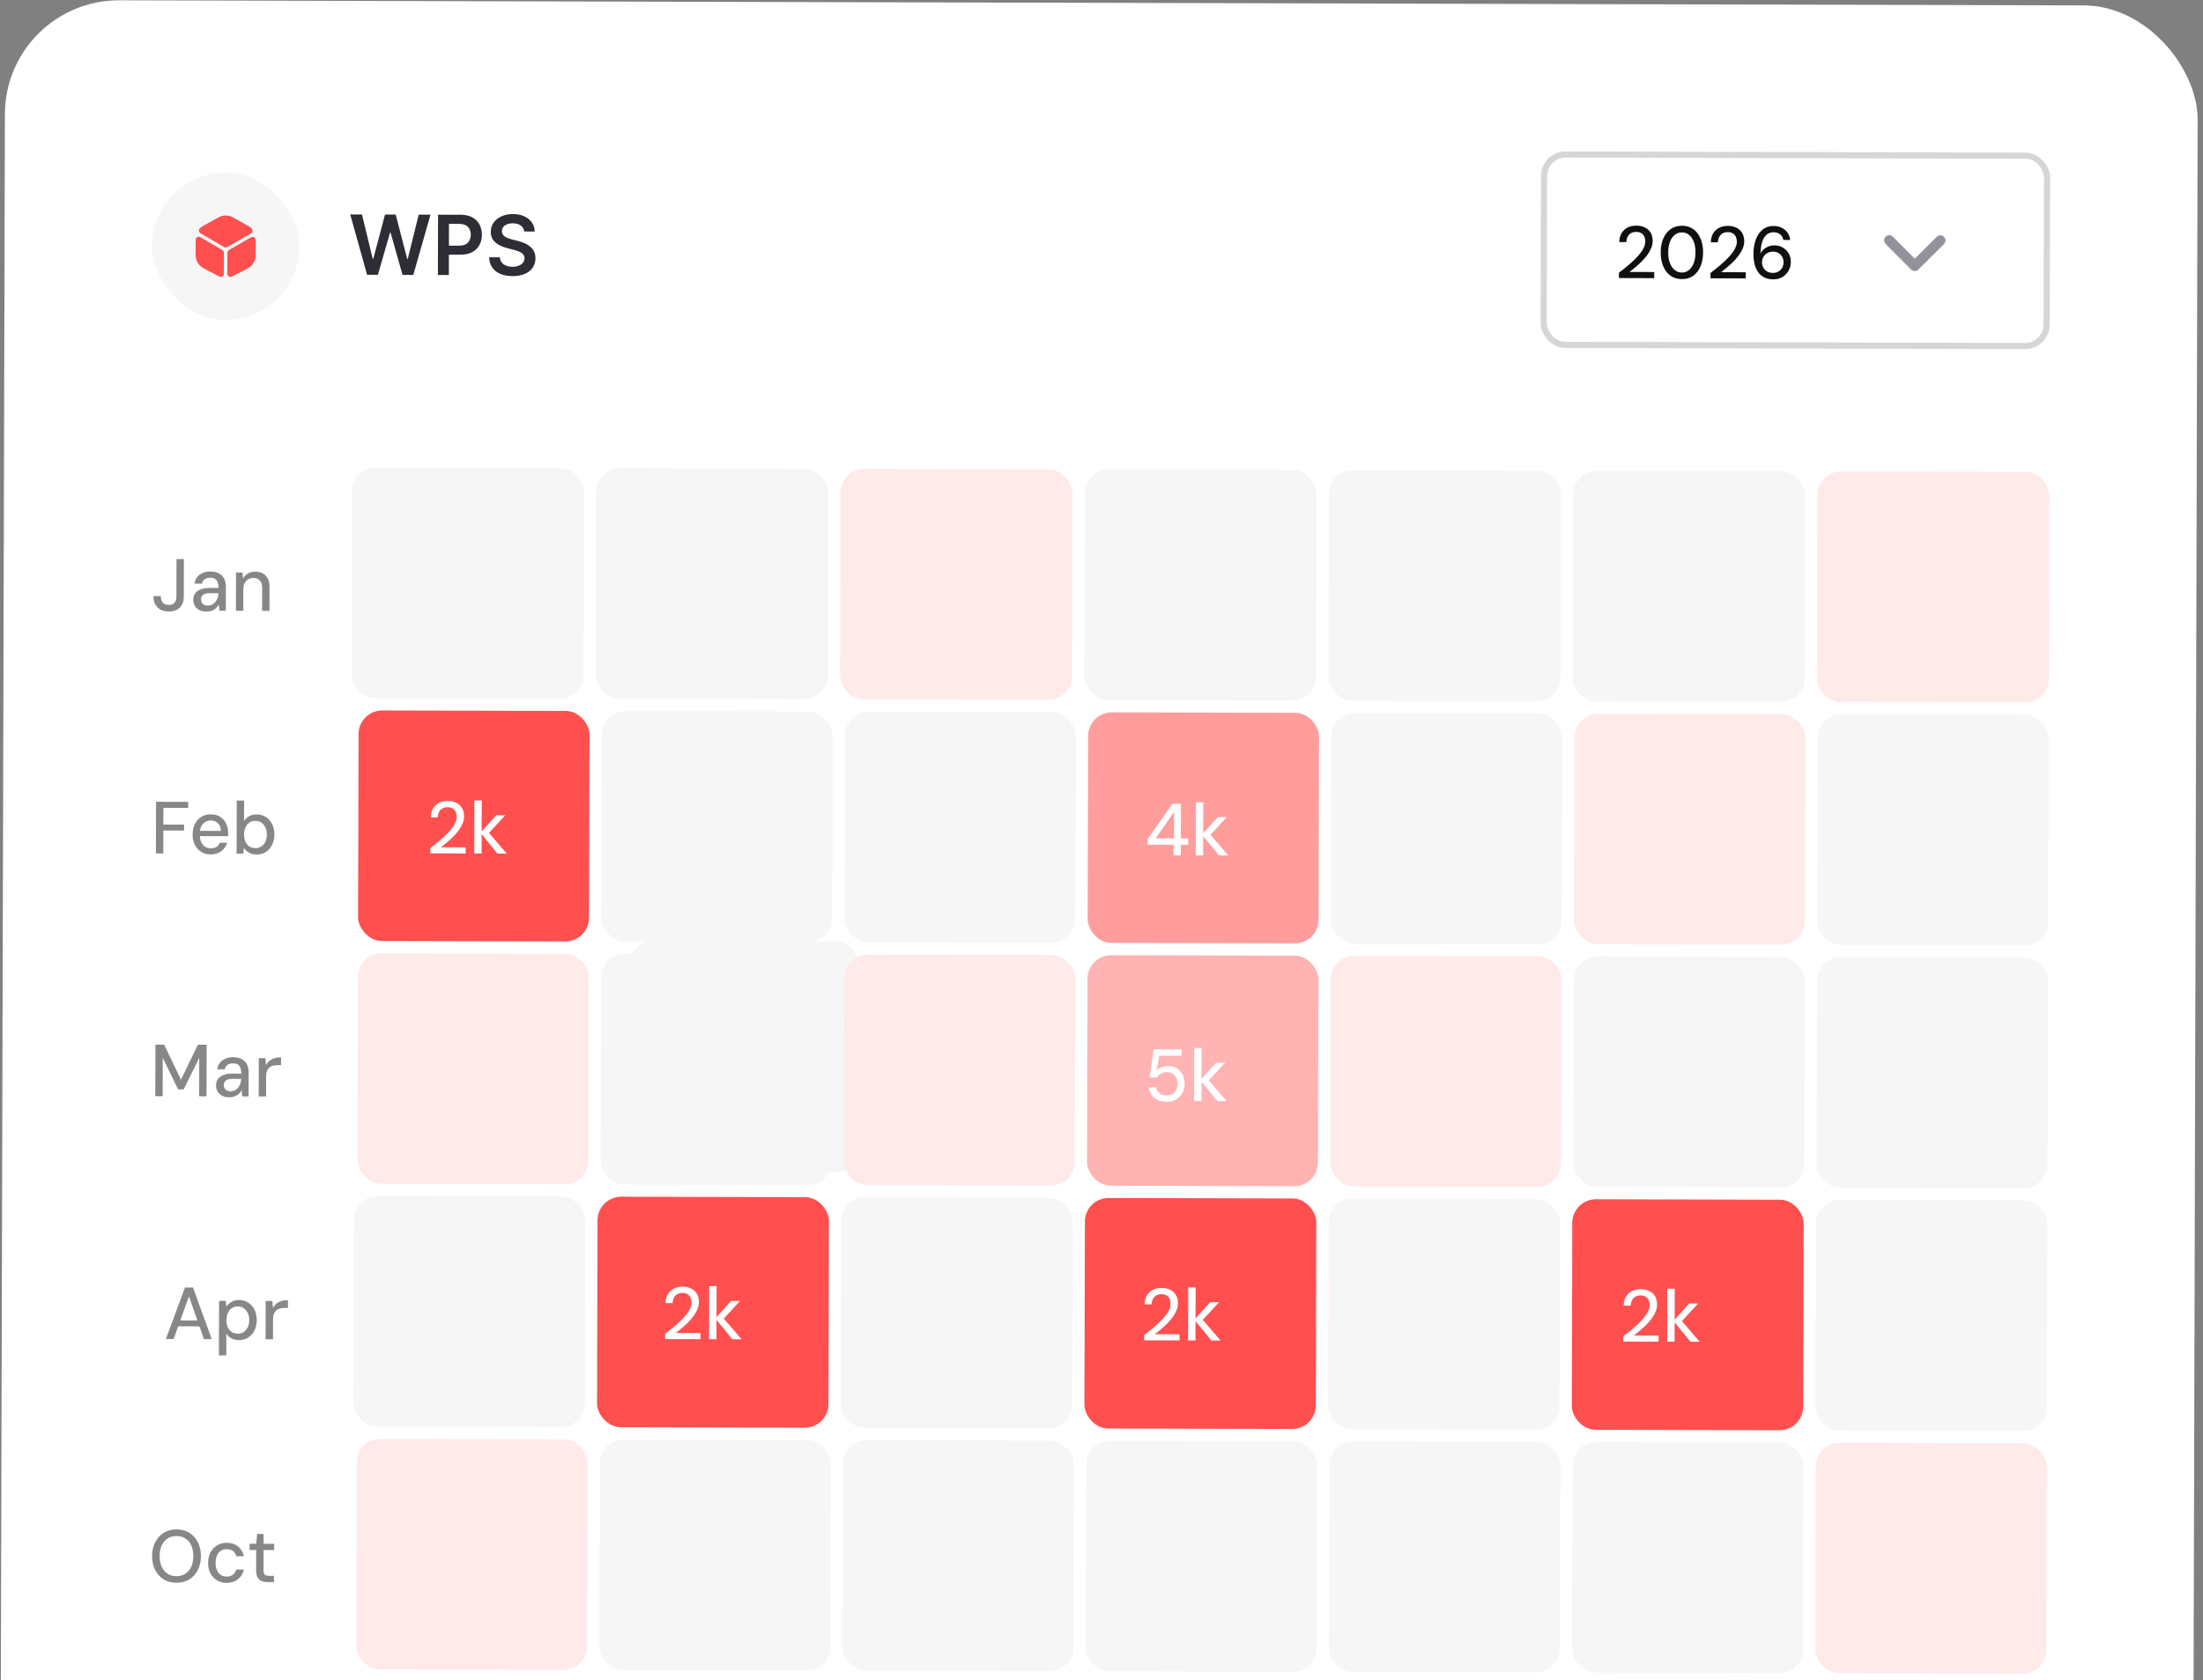 <svg width="312" height="238" viewBox="0 0 312 238" fill="none" xmlns="http://www.w3.org/2000/svg">
<rect x="0" y="0" width="312" height="238" fill="#808080" stroke="none"/>
<rect x="0.737" width="310.547" height="283.581" rx="16.151" transform="rotate(0.149 0.737 0)" fill="white"/>
<rect x="21.551" y="24.411" width="20.877" height="20.877" rx="10.439" transform="rotate(0.149 21.551 24.411)" fill="#F6F6F6"/>
<path d="M35.535 33.068L32.181 34.999C32.046 35.077 31.876 35.077 31.737 34.998L28.393 33.05C28.155 32.91 28.095 32.583 28.278 32.379C28.404 32.236 28.548 32.119 28.701 32.037L31.061 30.738C31.567 30.457 32.384 30.459 32.888 30.743L35.242 32.054C35.394 32.137 35.537 32.259 35.663 32.399C35.837 32.603 35.775 32.929 35.535 33.068Z" fill="#FF4F4F"/>
<path d="M31.709 35.807L31.701 38.773C31.701 39.104 31.365 39.32 31.07 39.176C30.175 38.734 28.668 37.909 28.668 37.909C28.138 37.607 27.705 36.849 27.707 36.227L27.712 33.983C27.713 33.639 28.075 33.423 28.37 33.593L31.493 35.415C31.623 35.498 31.71 35.646 31.709 35.807Z" fill="#FF4F4F"/>
<path d="M32.205 35.808L32.197 38.775C32.197 39.105 32.531 39.324 32.827 39.181C33.724 38.744 35.236 37.926 35.236 37.926C35.767 37.627 36.204 36.871 36.206 36.249L36.211 34.005C36.212 33.661 35.852 33.443 35.556 33.612L32.424 35.417C32.293 35.5 32.206 35.647 32.205 35.808Z" fill="#FF4F4F"/>
<path d="M51.99 38.929L49.601 30.38L51.265 30.384L52.788 36.666L52.867 36.666L54.527 30.393L56.041 30.397L57.673 36.683L57.748 36.683L59.303 30.405L60.967 30.41L58.534 38.946L57.008 38.942L55.313 32.943L55.246 32.943L53.516 38.933L51.99 38.929ZM62.018 38.955L62.041 30.412L65.244 30.421C65.9 30.422 66.451 30.546 66.895 30.792C67.342 31.038 67.679 31.375 67.906 31.804C68.135 32.23 68.25 32.714 68.248 33.257C68.247 33.804 68.13 34.291 67.898 34.715C67.666 35.14 67.325 35.475 66.874 35.718C66.422 35.959 65.867 36.078 65.208 36.077L63.085 36.071L63.089 34.799L65.003 34.804C65.387 34.805 65.701 34.739 65.946 34.606C66.191 34.473 66.373 34.29 66.49 34.057C66.61 33.824 66.671 33.556 66.671 33.252C66.672 32.949 66.613 32.682 66.494 32.451C66.378 32.22 66.196 32.04 65.949 31.912C65.705 31.78 65.389 31.714 65.003 31.713L63.585 31.709L63.566 38.959L62.018 38.955ZM74.236 32.792C74.198 32.428 74.035 32.144 73.746 31.94C73.46 31.736 73.088 31.634 72.629 31.633C72.306 31.632 72.03 31.68 71.799 31.777C71.568 31.873 71.391 32.005 71.268 32.172C71.145 32.338 71.082 32.528 71.079 32.742C71.078 32.92 71.118 33.075 71.198 33.206C71.281 33.337 71.394 33.448 71.535 33.54C71.677 33.63 71.834 33.705 72.006 33.767C72.178 33.828 72.352 33.88 72.527 33.922L73.328 34.125C73.65 34.201 73.96 34.303 74.257 34.432C74.557 34.56 74.825 34.722 75.061 34.918C75.299 35.113 75.488 35.348 75.626 35.624C75.764 35.9 75.833 36.222 75.832 36.592C75.831 37.093 75.702 37.533 75.445 37.914C75.188 38.291 74.818 38.586 74.333 38.799C73.852 39.009 73.269 39.113 72.585 39.112C71.92 39.11 71.343 39.005 70.854 38.798C70.368 38.591 69.988 38.29 69.714 37.895C69.442 37.499 69.296 37.017 69.275 36.45L70.798 36.454C70.819 36.752 70.91 36.999 71.071 37.197C71.232 37.395 71.442 37.543 71.7 37.641C71.961 37.739 72.253 37.788 72.576 37.789C72.912 37.79 73.207 37.741 73.46 37.642C73.716 37.539 73.917 37.398 74.062 37.218C74.207 37.034 74.281 36.821 74.285 36.576C74.282 36.353 74.218 36.17 74.09 36.025C73.963 35.877 73.784 35.754 73.553 35.656C73.325 35.556 73.058 35.466 72.753 35.387L71.781 35.134C71.079 34.952 70.523 34.676 70.115 34.308C69.71 33.937 69.508 33.446 69.51 32.834C69.511 32.331 69.649 31.891 69.922 31.513C70.198 31.136 70.573 30.843 71.047 30.636C71.52 30.426 72.055 30.322 72.653 30.323C73.26 30.325 73.79 30.432 74.246 30.644C74.704 30.854 75.064 31.145 75.324 31.519C75.584 31.889 75.718 32.315 75.725 32.796L74.236 32.792Z" fill="#2E2C34"/>
<rect x="218.683" y="21.879" width="71.234" height="26.966" rx="3.045" transform="rotate(0.149 218.683 21.879)" stroke="#D6D6D6" stroke-width="0.87"/>
<path d="M229.278 39.39L229.28 38.638C229.775 38.264 230.245 37.886 230.692 37.504C231.138 37.122 231.536 36.744 231.885 36.369C232.241 35.987 232.517 35.616 232.712 35.255C232.915 34.886 233.017 34.535 233.018 34.201C233.018 33.964 232.974 33.745 232.884 33.543C232.801 33.341 232.666 33.177 232.478 33.051C232.29 32.919 232.04 32.852 231.727 32.851C231.421 32.85 231.163 32.916 230.954 33.047C230.752 33.179 230.598 33.356 230.493 33.578C230.388 33.794 230.336 34.034 230.335 34.298L229.333 34.296C229.341 33.795 229.45 33.37 229.66 33.023C229.869 32.676 230.155 32.412 230.518 32.232C230.88 32.052 231.291 31.963 231.75 31.964C232.216 31.965 232.62 32.053 232.96 32.228C233.308 32.396 233.579 32.644 233.773 32.971C233.967 33.299 234.063 33.692 234.062 34.151C234.061 34.486 233.99 34.819 233.85 35.153C233.717 35.48 233.536 35.799 233.305 36.112C233.075 36.425 232.816 36.727 232.53 37.018C232.244 37.303 231.948 37.573 231.641 37.83C231.341 38.087 231.055 38.319 230.783 38.527L234.28 38.536L234.278 39.403L229.278 39.39ZM238.193 39.538C237.574 39.536 237.038 39.379 236.587 39.064C236.142 38.743 235.799 38.3 235.557 37.736C235.315 37.164 235.195 36.503 235.197 35.752C235.198 35 235.322 34.343 235.567 33.78C235.812 33.21 236.158 32.769 236.604 32.457C237.057 32.138 237.593 31.979 238.213 31.981C238.839 31.982 239.374 32.144 239.819 32.465C240.263 32.779 240.603 33.222 240.838 33.793C241.081 34.358 241.201 35.016 241.199 35.767C241.197 36.519 241.073 37.179 240.828 37.749C240.59 38.313 240.248 38.754 239.802 39.073C239.356 39.385 238.819 39.54 238.193 39.538ZM238.195 38.609C238.571 38.61 238.902 38.496 239.188 38.267C239.474 38.038 239.701 37.712 239.869 37.288C240.037 36.864 240.122 36.356 240.124 35.764C240.125 35.166 240.043 34.658 239.877 34.24C239.711 33.815 239.486 33.491 239.201 33.267C238.916 33.037 238.586 32.921 238.21 32.92C237.834 32.919 237.5 33.033 237.207 33.262C236.914 33.484 236.684 33.807 236.516 34.231C236.348 34.648 236.263 35.156 236.261 35.754C236.26 36.346 236.342 36.854 236.508 37.279C236.674 37.704 236.903 38.032 237.194 38.262C237.486 38.492 237.82 38.608 238.195 38.609ZM242.244 39.423L242.246 38.672C242.741 38.297 243.212 37.919 243.658 37.538C244.105 37.156 244.503 36.778 244.851 36.403C245.207 36.021 245.483 35.65 245.679 35.288C245.882 34.92 245.984 34.569 245.984 34.235C245.985 33.998 245.94 33.779 245.85 33.577C245.767 33.375 245.632 33.211 245.445 33.085C245.257 32.952 245.007 32.886 244.694 32.885C244.387 32.884 244.13 32.949 243.921 33.081C243.718 33.213 243.565 33.39 243.46 33.612C243.355 33.828 243.302 34.068 243.301 34.332L242.299 34.33C242.308 33.828 242.417 33.404 242.626 33.057C242.836 32.709 243.122 32.446 243.484 32.266C243.847 32.086 244.257 31.996 244.717 31.997C245.183 31.999 245.586 32.087 245.927 32.262C246.274 32.43 246.545 32.677 246.739 33.005C246.933 33.333 247.03 33.726 247.028 34.185C247.028 34.519 246.957 34.853 246.817 35.187C246.684 35.514 246.502 35.833 246.272 36.146C246.041 36.458 245.783 36.76 245.497 37.052C245.211 37.336 244.914 37.607 244.608 37.864C244.308 38.12 244.022 38.353 243.75 38.561L247.247 38.57L247.244 39.436L242.244 39.423ZM251.158 39.572C250.622 39.57 250.173 39.472 249.812 39.276C249.451 39.073 249.159 38.805 248.937 38.47C248.722 38.135 248.567 37.759 248.47 37.341C248.374 36.924 248.326 36.495 248.328 36.057C248.33 35.25 248.443 34.544 248.667 33.939C248.891 33.334 249.213 32.862 249.631 32.522C250.056 32.182 250.568 32.013 251.167 32.014C251.647 32.016 252.054 32.107 252.387 32.289C252.728 32.471 252.995 32.712 253.189 33.011C253.383 33.311 253.497 33.638 253.531 33.993L252.571 33.991C252.502 33.643 252.343 33.374 252.093 33.186C251.85 32.997 251.537 32.903 251.154 32.901C250.806 32.901 250.496 33.008 250.224 33.223C249.959 33.438 249.75 33.761 249.595 34.192C249.441 34.623 249.356 35.169 249.341 35.83C249.341 35.844 249.341 35.858 249.341 35.872C249.34 35.886 249.34 35.9 249.34 35.914C249.438 35.698 249.582 35.504 249.77 35.33C249.965 35.157 250.195 35.018 250.46 34.914C250.725 34.811 251.01 34.759 251.316 34.76C251.734 34.761 252.116 34.859 252.464 35.055C252.811 35.244 253.092 35.516 253.307 35.872C253.522 36.227 253.629 36.642 253.628 37.115C253.626 37.539 253.525 37.939 253.322 38.314C253.119 38.69 252.833 38.995 252.463 39.231C252.094 39.459 251.659 39.573 251.158 39.572ZM251.087 38.663C251.372 38.664 251.626 38.602 251.849 38.478C252.079 38.346 252.261 38.169 252.394 37.947C252.526 37.717 252.593 37.453 252.594 37.154C252.595 36.855 252.529 36.593 252.398 36.37C252.266 36.14 252.086 35.962 251.856 35.837C251.634 35.711 251.38 35.648 251.095 35.647C250.803 35.646 250.538 35.711 250.301 35.843C250.071 35.975 249.886 36.155 249.746 36.384C249.614 36.607 249.547 36.864 249.546 37.156C249.545 37.449 249.611 37.71 249.742 37.94C249.881 38.17 250.065 38.348 250.294 38.474C250.53 38.599 250.795 38.663 251.087 38.663Z" fill="#101010"/>
<path fill-rule="evenodd" clip-rule="evenodd" d="M271.176 36.648L274.296 33.544C274.58 33.262 275.039 33.263 275.321 33.547C275.604 33.831 275.602 34.29 275.319 34.572L271.685 38.187C271.401 38.469 270.942 38.468 270.659 38.184L267.044 34.55C266.762 34.267 266.763 33.808 267.047 33.525C267.331 33.243 267.79 33.244 268.072 33.528L271.176 36.648Z" fill="#92929D"/>
<rect x="89.095" y="133.33" width="32.657" height="32.657" rx="3.349" transform="rotate(0.149 89.095 133.33)" fill="#F6F6F6"/>
<path d="M23.915 86.626C23.469 86.624 23.08 86.54 22.746 86.372C22.419 86.197 22.166 85.946 21.986 85.619C21.813 85.291 21.727 84.901 21.728 84.449L22.772 84.451C22.771 84.688 22.809 84.9 22.885 85.088C22.961 85.277 23.083 85.427 23.249 85.538C23.416 85.643 23.635 85.696 23.907 85.697C24.171 85.697 24.38 85.646 24.533 85.542C24.694 85.438 24.809 85.299 24.879 85.125C24.949 84.944 24.984 84.739 24.985 84.509L24.999 79.196L26.043 79.199L26.029 84.512C26.027 85.187 25.838 85.709 25.461 86.076C25.091 86.444 24.576 86.627 23.915 86.626ZM29.255 86.64C28.837 86.638 28.486 86.561 28.201 86.407C27.923 86.253 27.715 86.051 27.576 85.8C27.438 85.542 27.369 85.264 27.369 84.965C27.37 84.617 27.458 84.317 27.633 84.067C27.814 83.817 28.072 83.627 28.407 83.495C28.741 83.357 29.141 83.288 29.608 83.29L30.944 83.293C30.945 82.973 30.907 82.705 30.831 82.489C30.755 82.273 30.63 82.113 30.456 82.008C30.283 81.896 30.05 81.84 29.758 81.839C29.458 81.838 29.204 81.911 28.995 82.056C28.786 82.195 28.653 82.403 28.597 82.682L27.553 82.679C27.596 82.317 27.718 82.008 27.921 81.751C28.13 81.494 28.395 81.3 28.715 81.168C29.036 81.03 29.384 80.961 29.76 80.962C30.254 80.964 30.668 81.052 31.001 81.227C31.335 81.401 31.581 81.649 31.741 81.969C31.907 82.283 31.989 82.659 31.988 83.097L31.979 86.521L31.071 86.519L30.99 85.621C30.92 85.767 30.829 85.903 30.718 86.028C30.613 86.145 30.487 86.253 30.341 86.35C30.201 86.44 30.041 86.509 29.86 86.558C29.679 86.613 29.477 86.64 29.255 86.64ZM29.455 85.795C29.664 85.795 29.859 85.75 30.04 85.66C30.221 85.563 30.375 85.435 30.5 85.275C30.633 85.116 30.734 84.935 30.804 84.733C30.881 84.532 30.924 84.323 30.931 84.107L30.931 84.034L29.7 84.031C29.407 84.03 29.171 84.068 28.99 84.144C28.808 84.213 28.676 84.317 28.592 84.456C28.508 84.588 28.466 84.738 28.466 84.905C28.465 85.086 28.503 85.242 28.579 85.375C28.662 85.507 28.777 85.612 28.923 85.689C29.069 85.759 29.246 85.794 29.455 85.795ZM33.414 86.525L33.428 81.097L34.358 81.1L34.418 81.966C34.579 81.66 34.809 81.421 35.109 81.248C35.415 81.067 35.767 80.978 36.164 80.979C36.574 80.98 36.929 81.064 37.228 81.232C37.527 81.393 37.759 81.634 37.925 81.954C38.091 82.275 38.174 82.679 38.173 83.166L38.164 86.537L37.12 86.535L37.129 83.267C37.13 82.808 37.019 82.463 36.797 82.233C36.575 81.996 36.269 81.877 35.88 81.876C35.622 81.875 35.385 81.937 35.169 82.062C34.953 82.18 34.782 82.357 34.656 82.593C34.53 82.822 34.467 83.108 34.466 83.448L34.458 86.528L33.414 86.525Z" fill="#878787"/>
<rect x="49.88" y="66.239" width="32.845" height="32.657" rx="3.349" transform="rotate(0.149 49.88 66.239)" fill="#F6F6F6"/>
<rect x="84.465" y="66.329" width="32.845" height="32.657" rx="3.349" transform="rotate(0.149 84.465 66.329)" fill="#F6F6F6"/>
<rect x="119.05" y="66.419" width="32.845" height="32.657" rx="3.349" transform="rotate(0.149 119.05 66.419)" fill="#FFEAEA"/>
<rect x="153.635" y="66.509" width="32.845" height="32.657" rx="3.349" transform="rotate(0.149 153.635 66.509)" fill="#F6F6F6"/>
<rect x="188.219" y="66.599" width="32.845" height="32.657" rx="3.349" transform="rotate(0.149 188.219 66.599)" fill="#F6F6F6"/>
<rect x="222.804" y="66.689" width="32.845" height="32.657" rx="3.349" transform="rotate(0.149 222.804 66.689)" fill="#F6F6F6"/>
<rect x="257.389" y="66.779" width="32.845" height="32.657" rx="3.349" transform="rotate(0.149 257.389 66.779)" fill="#FFEAEA"/>
<path d="M22.082 120.893L22.101 113.586L26.652 113.597L26.65 114.453L23.143 114.444L23.137 116.814L26.07 116.821L26.068 117.657L23.135 117.649L23.126 120.895L22.082 120.893ZM29.832 121.038C29.331 121.037 28.89 120.921 28.507 120.69C28.125 120.453 27.823 120.121 27.602 119.696C27.387 119.271 27.281 118.777 27.282 118.213C27.284 117.642 27.393 117.145 27.61 116.721C27.826 116.29 28.127 115.957 28.51 115.721C28.9 115.479 29.349 115.358 29.857 115.359C30.386 115.361 30.831 115.48 31.193 115.718C31.561 115.955 31.838 116.273 32.025 116.67C32.219 117.06 32.315 117.495 32.314 117.976C32.314 118.045 32.314 118.118 32.314 118.195C32.313 118.271 32.31 118.358 32.303 118.456L28.054 118.445L28.056 117.703L31.281 117.712C31.269 117.239 31.127 116.873 30.856 116.615C30.585 116.357 30.248 116.227 29.845 116.226C29.566 116.225 29.312 116.294 29.082 116.433C28.852 116.564 28.664 116.762 28.517 117.026C28.377 117.283 28.307 117.607 28.306 117.996L28.305 118.289C28.304 118.699 28.372 119.044 28.511 119.323C28.649 119.601 28.833 119.814 29.063 119.961C29.292 120.101 29.549 120.171 29.834 120.172C30.182 120.173 30.457 120.107 30.66 119.975C30.869 119.837 31.022 119.642 31.12 119.392L32.164 119.395C32.073 119.708 31.919 119.989 31.703 120.239C31.493 120.489 31.228 120.687 30.908 120.832C30.594 120.97 30.236 121.039 29.832 121.038ZM36.358 121.055C36.045 121.054 35.77 121.008 35.534 120.917C35.304 120.826 35.106 120.711 34.94 120.571C34.78 120.425 34.648 120.275 34.544 120.121L34.448 120.925L33.508 120.922L33.528 113.407L34.572 113.409L34.564 116.322C34.732 116.023 34.973 115.79 35.286 115.624C35.6 115.458 35.955 115.375 36.352 115.376C36.853 115.378 37.291 115.501 37.666 115.745C38.041 115.99 38.333 116.324 38.54 116.75C38.755 117.175 38.861 117.662 38.86 118.212C38.859 118.755 38.753 119.241 38.543 119.672C38.333 120.103 38.04 120.443 37.664 120.693C37.287 120.936 36.852 121.056 36.358 121.055ZM36.172 120.146C36.486 120.147 36.761 120.071 36.998 119.919C37.242 119.759 37.434 119.537 37.573 119.252C37.72 118.96 37.794 118.616 37.795 118.219C37.796 117.83 37.724 117.492 37.579 117.206C37.44 116.914 37.249 116.687 37.006 116.526C36.77 116.366 36.495 116.285 36.182 116.284C35.862 116.283 35.58 116.363 35.336 116.522C35.092 116.681 34.904 116.907 34.771 117.199C34.638 117.484 34.571 117.821 34.57 118.211C34.569 118.608 34.634 118.952 34.766 119.245C34.897 119.531 35.084 119.754 35.327 119.915C35.571 120.068 35.852 120.146 36.172 120.146Z" fill="#878787"/>
<rect x="50.791" y="100.639" width="32.702" height="32.657" rx="3.349" transform="rotate(0.149 50.791 100.639)" fill="#FF4F4F"/>
<rect x="85.233" y="100.728" width="32.702" height="32.657" rx="3.349" transform="rotate(0.149 85.233 100.728)" fill="#F6F6F6"/>
<rect x="119.675" y="100.818" width="32.702" height="32.657" rx="3.349" transform="rotate(0.149 119.675 100.818)" fill="#F6F6F6"/>
<rect x="154.117" y="100.907" width="32.702" height="32.657" rx="3.349" transform="rotate(0.149 154.117 100.907)" fill="#FF9D9D"/>
<rect x="188.559" y="100.997" width="32.702" height="32.657" rx="3.349" transform="rotate(0.149 188.559 100.997)" fill="#F6F6F6"/>
<rect x="223.001" y="101.086" width="32.702" height="32.657" rx="3.349" transform="rotate(0.149 223.001 101.086)" fill="#FFEAEA"/>
<rect x="257.442" y="101.176" width="32.702" height="32.657" rx="3.349" transform="rotate(0.149 257.442 101.176)" fill="#F6F6F6"/>
<path d="M60.943 120.892L60.945 120.141C61.44 119.766 61.911 119.388 62.357 119.007C62.804 118.625 63.201 118.247 63.55 117.872C63.906 117.49 64.182 117.118 64.378 116.757C64.581 116.389 64.683 116.038 64.683 115.704C64.684 115.467 64.639 115.248 64.549 115.046C64.466 114.844 64.331 114.68 64.144 114.554C63.956 114.421 63.706 114.354 63.392 114.354C63.086 114.353 62.829 114.418 62.62 114.55C62.417 114.682 62.264 114.859 62.159 115.081C62.054 115.297 62.001 115.537 62 115.801L60.998 115.798C61.007 115.297 61.115 114.873 61.325 114.526C61.535 114.178 61.821 113.915 62.183 113.735C62.545 113.555 62.956 113.465 63.416 113.466C63.882 113.468 64.285 113.556 64.626 113.73C64.973 113.898 65.244 114.146 65.438 114.474C65.632 114.801 65.728 115.195 65.727 115.654C65.727 115.988 65.656 116.322 65.516 116.656C65.383 116.982 65.201 117.302 64.971 117.615C64.74 117.927 64.482 118.229 64.196 118.521C63.91 118.805 63.613 119.076 63.306 119.333C63.007 119.589 62.721 119.822 62.449 120.03L65.946 120.039L65.943 120.905L60.943 120.892ZM70.452 120.917L68.048 117.967L70.289 115.488L71.552 115.492L68.893 118.376L68.905 117.593L71.767 120.92L70.452 120.917ZM67.164 120.908L67.183 113.393L68.227 113.395L68.208 120.911L67.164 120.908Z" fill="white"/>
<path d="M166.201 121.166L166.204 119.673L162.541 119.664L162.543 118.849L166.053 113.858L167.253 113.862L167.24 118.768L168.284 118.77L168.282 119.678L167.238 119.676L167.234 121.168L166.201 121.166ZM163.681 118.758L166.269 118.765L166.279 115.007L163.681 118.758ZM172.641 121.183L170.237 118.233L172.478 115.754L173.741 115.757L171.082 118.642L171.094 117.859L173.956 121.186L172.641 121.183ZM169.353 121.174L169.372 113.658L170.416 113.661L170.397 121.177L169.353 121.174Z" fill="white"/>
<path d="M21.993 155.289L22.012 147.982L23.244 147.986L25.631 152.95L28.024 147.998L29.267 148.001L29.247 155.308L28.204 155.305L28.218 149.836L26.025 154.319L25.221 154.317L23.051 149.854L23.037 155.292L21.993 155.289ZM32.48 155.442C32.063 155.441 31.712 155.363 31.427 155.209C31.149 155.056 30.94 154.853 30.802 154.602C30.663 154.345 30.595 154.066 30.595 153.767C30.596 153.419 30.684 153.12 30.859 152.87C31.04 152.62 31.298 152.429 31.633 152.298C31.967 152.159 32.367 152.091 32.834 152.092L34.17 152.095C34.17 151.775 34.133 151.507 34.057 151.291C33.981 151.075 33.856 150.915 33.682 150.81C33.509 150.698 33.276 150.642 32.983 150.641C32.684 150.641 32.43 150.713 32.221 150.859C32.012 150.997 31.879 151.206 31.823 151.484L30.779 151.481C30.821 151.119 30.944 150.81 31.146 150.553C31.356 150.296 31.621 150.102 31.941 149.971C32.262 149.832 32.61 149.764 32.986 149.765C33.48 149.766 33.894 149.854 34.227 150.029C34.561 150.204 34.807 150.451 34.966 150.772C35.133 151.085 35.215 151.461 35.214 151.9L35.205 155.324L34.297 155.321L34.216 154.423C34.146 154.569 34.055 154.705 33.943 154.83C33.839 154.948 33.713 155.055 33.567 155.152C33.427 155.243 33.267 155.312 33.086 155.36C32.905 155.415 32.703 155.442 32.48 155.442ZM32.681 154.597C32.89 154.597 33.085 154.553 33.266 154.463C33.447 154.366 33.6 154.237 33.726 154.078C33.859 153.918 33.96 153.737 34.03 153.536C34.107 153.334 34.15 153.125 34.157 152.91L34.157 152.837L32.925 152.833C32.633 152.833 32.397 152.87 32.215 152.946C32.034 153.015 31.902 153.12 31.818 153.258C31.734 153.39 31.692 153.54 31.692 153.707C31.691 153.888 31.729 154.045 31.805 154.177C31.888 154.309 32.003 154.414 32.149 154.491C32.295 154.561 32.472 154.596 32.681 154.597ZM36.64 155.327L36.654 149.899L37.594 149.902L37.675 150.894C37.8 150.65 37.961 150.449 38.156 150.29C38.359 150.123 38.596 149.998 38.867 149.916C39.146 149.826 39.459 149.781 39.807 149.782L39.804 150.889L39.261 150.887C39.053 150.887 38.854 150.914 38.666 150.969C38.478 151.018 38.311 151.101 38.164 151.219C38.018 151.336 37.903 151.5 37.819 151.708C37.735 151.917 37.692 152.174 37.691 152.48L37.684 155.33L36.64 155.327Z" fill="#878787"/>
<rect x="50.701" y="135.035" width="32.702" height="32.657" rx="3.349" transform="rotate(0.149 50.701 135.035)" fill="#FFEAEA"/>
<rect x="85.143" y="135.125" width="32.702" height="32.657" rx="3.349" transform="rotate(0.149 85.143 135.125)" fill="#F6F6F6"/>
<rect x="119.585" y="135.214" width="32.702" height="32.657" rx="3.349" transform="rotate(0.149 119.585 135.214)" fill="#FFEAEA"/>
<rect x="154.027" y="135.304" width="32.702" height="32.657" rx="3.349" transform="rotate(0.149 154.027 135.304)" fill="#FFB3B3"/>
<rect x="188.469" y="135.394" width="32.702" height="32.657" rx="3.349" transform="rotate(0.149 188.469 135.394)" fill="#FFEAEA"/>
<rect x="222.911" y="135.483" width="32.702" height="32.657" rx="3.349" transform="rotate(0.149 222.911 135.483)" fill="#F6F6F6"/>
<rect x="257.353" y="135.573" width="32.702" height="32.657" rx="3.349" transform="rotate(0.149 257.353 135.573)" fill="#F6F6F6"/>
<path d="M165.247 156.084C164.746 156.082 164.311 155.994 163.943 155.819C163.581 155.638 163.297 155.393 163.089 155.086C162.881 154.78 162.753 154.431 162.705 154.042L163.728 154.044C163.797 154.378 163.963 154.654 164.227 154.87C164.491 155.087 164.835 155.195 165.26 155.197C165.573 155.197 165.841 155.125 166.064 154.979C166.287 154.834 166.462 154.632 166.587 154.375C166.713 154.118 166.777 153.83 166.778 153.509C166.778 153.189 166.717 152.907 166.592 152.663C166.467 152.42 166.294 152.231 166.071 152.098C165.856 151.959 165.602 151.888 165.31 151.888C164.955 151.887 164.652 151.962 164.401 152.115C164.15 152.26 163.958 152.441 163.826 152.656L162.813 152.654L163.387 148.647L167.364 148.657L167.362 149.565L164.178 149.557L163.818 151.633C163.985 151.453 164.208 151.307 164.487 151.197C164.766 151.079 165.086 151.021 165.448 151.022C165.817 151.023 166.144 151.089 166.429 151.222C166.721 151.348 166.967 151.527 167.168 151.757C167.37 151.98 167.522 152.241 167.626 152.541C167.729 152.84 167.781 153.161 167.78 153.502C167.779 153.863 167.719 154.201 167.6 154.514C167.481 154.826 167.309 155.101 167.086 155.337C166.87 155.573 166.605 155.757 166.291 155.888C165.985 156.02 165.637 156.085 165.247 156.084ZM172.401 155.977L169.997 153.027L172.237 150.549L173.5 150.552L170.842 153.436L170.854 152.654L173.716 155.981L172.401 155.977ZM169.113 155.969L169.132 148.453L170.176 148.456L170.156 155.971L169.113 155.969Z" fill="white"/>
<path d="M23.498 189.69L26.199 182.39L27.337 182.393L29.991 189.707L28.884 189.704L26.76 183.644L24.583 189.693L23.498 189.69ZM24.713 187.888L25.008 187.053L28.442 187.062L28.722 187.898L24.713 187.888ZM31.005 192.006L31.025 184.282L31.964 184.284L32.056 185.099C32.168 184.932 32.307 184.779 32.475 184.641C32.642 184.495 32.841 184.38 33.071 184.298C33.3 184.208 33.568 184.163 33.875 184.164C34.376 184.165 34.81 184.292 35.178 184.543C35.554 184.795 35.845 185.133 36.053 185.558C36.26 185.983 36.363 186.47 36.362 187.02C36.361 187.563 36.252 188.05 36.035 188.481C35.825 188.905 35.532 189.238 35.155 189.481C34.779 189.723 34.347 189.844 33.86 189.843C33.442 189.841 33.077 189.76 32.764 189.6C32.459 189.432 32.223 189.202 32.056 188.909L32.048 192.009L31.005 192.006ZM33.674 188.934C33.987 188.935 34.263 188.859 34.5 188.706C34.743 188.547 34.935 188.325 35.075 188.04C35.222 187.748 35.296 187.404 35.297 187.007C35.298 186.617 35.226 186.28 35.081 185.994C34.942 185.701 34.752 185.475 34.508 185.314C34.272 185.153 33.998 185.072 33.684 185.072C33.364 185.071 33.082 185.15 32.838 185.31C32.594 185.469 32.406 185.695 32.273 185.987C32.14 186.272 32.073 186.609 32.072 186.999C32.071 187.395 32.136 187.74 32.267 188.033C32.399 188.318 32.586 188.541 32.829 188.702C33.073 188.856 33.354 188.933 33.674 188.934ZM37.616 189.727L37.63 184.299L38.57 184.301L38.651 185.293C38.776 185.05 38.937 184.849 39.132 184.689C39.335 184.523 39.572 184.398 39.843 184.315C40.122 184.225 40.435 184.181 40.783 184.182L40.78 185.288L40.237 185.287C40.029 185.286 39.83 185.314 39.642 185.369C39.454 185.417 39.287 185.5 39.14 185.618C38.994 185.736 38.879 185.899 38.795 186.108C38.711 186.316 38.668 186.574 38.667 186.88L38.66 189.73L37.616 189.727Z" fill="#878787"/>
<rect x="50.121" y="169.431" width="32.773" height="32.657" rx="3.349" transform="rotate(0.149 50.121 169.431)" fill="#F6F6F6"/>
<rect x="84.633" y="169.521" width="32.773" height="32.657" rx="3.349" transform="rotate(0.149 84.633 169.521)" fill="#FF4F4F"/>
<rect x="119.145" y="169.61" width="32.773" height="32.657" rx="3.349" transform="rotate(0.149 119.145 169.61)" fill="#F6F6F6"/>
<rect x="153.657" y="169.7" width="32.773" height="32.657" rx="3.349" transform="rotate(0.149 153.657 169.7)" fill="#FF4F4F"/>
<rect x="188.169" y="169.79" width="32.773" height="32.657" rx="3.349" transform="rotate(0.149 188.169 169.79)" fill="#F6F6F6"/>
<rect x="222.681" y="169.88" width="32.773" height="32.657" rx="3.349" transform="rotate(0.149 222.681 169.88)" fill="#FF4F4F"/>
<rect x="257.193" y="169.969" width="32.773" height="32.657" rx="3.349" transform="rotate(0.149 257.193 169.969)" fill="#F6F6F6"/>
<path d="M162.047 189.876L162.049 189.124C162.544 188.75 163.014 188.372 163.461 187.99C163.907 187.609 164.305 187.23 164.654 186.855C165.01 186.474 165.285 186.102 165.481 185.741C165.684 185.372 165.786 185.021 165.787 184.687C165.787 184.451 165.743 184.231 165.653 184.029C165.57 183.827 165.434 183.663 165.247 183.538C165.059 183.405 164.809 183.338 164.496 183.337C164.19 183.336 163.932 183.402 163.723 183.534C163.521 183.665 163.367 183.842 163.262 184.065C163.157 184.28 163.104 184.52 163.104 184.785L162.102 184.782C162.11 184.281 162.219 183.857 162.428 183.509C162.638 183.162 162.924 182.898 163.286 182.718C163.649 182.538 164.06 182.449 164.519 182.45C164.985 182.451 165.389 182.539 165.729 182.714C166.077 182.882 166.347 183.13 166.541 183.457C166.735 183.785 166.832 184.178 166.831 184.638C166.83 184.972 166.759 185.306 166.619 185.639C166.486 185.966 166.304 186.286 166.074 186.598C165.843 186.911 165.585 187.213 165.299 187.504C165.013 187.789 164.717 188.06 164.41 188.316C164.11 188.573 163.824 188.805 163.552 189.013L167.049 189.022L167.047 189.889L162.047 189.876ZM171.555 189.901L169.152 186.951L171.392 184.472L172.655 184.475L169.996 187.36L170.008 186.577L172.87 189.904L171.555 189.901ZM168.267 189.892L168.287 182.376L169.33 182.379L169.311 189.895L168.267 189.892Z" fill="white"/>
<path d="M94.203 189.699L94.205 188.948C94.7 188.573 95.171 188.195 95.617 187.814C96.063 187.432 96.461 187.054 96.81 186.679C97.166 186.297 97.442 185.925 97.637 185.564C97.84 185.196 97.942 184.845 97.943 184.511C97.944 184.274 97.899 184.055 97.809 183.853C97.726 183.651 97.591 183.487 97.403 183.361C97.216 183.228 96.965 183.161 96.652 183.161C96.346 183.16 96.088 183.225 95.879 183.357C95.677 183.489 95.523 183.666 95.418 183.888C95.313 184.104 95.261 184.344 95.26 184.608L94.258 184.605C94.266 184.104 94.375 183.68 94.585 183.333C94.794 182.985 95.08 182.722 95.443 182.542C95.805 182.362 96.216 182.272 96.675 182.273C97.141 182.275 97.545 182.363 97.885 182.537C98.233 182.705 98.504 182.953 98.698 183.281C98.892 183.608 98.988 184.002 98.987 184.461C98.986 184.795 98.915 185.129 98.775 185.463C98.642 185.789 98.461 186.109 98.23 186.422C98 186.734 97.742 187.036 97.455 187.328C97.169 187.612 96.873 187.883 96.566 188.14C96.266 188.396 95.98 188.629 95.708 188.837L99.205 188.846L99.203 189.712L94.203 189.699ZM103.711 189.724L101.308 186.774L103.548 184.295L104.811 184.299L102.152 187.183L102.165 186.4L105.027 189.727L103.711 189.724ZM100.423 189.715L100.443 182.2L101.487 182.202L101.467 189.718L100.423 189.715Z" fill="white"/>
<path d="M229.898 190.052L229.9 189.301C230.395 188.926 230.866 188.548 231.312 188.167C231.759 187.785 232.156 187.407 232.505 187.032C232.861 186.65 233.137 186.278 233.333 185.917C233.536 185.549 233.637 185.198 233.638 184.864C233.639 184.627 233.594 184.408 233.504 184.206C233.421 184.004 233.286 183.84 233.098 183.714C232.911 183.581 232.66 183.514 232.347 183.514C232.041 183.513 231.783 183.578 231.574 183.71C231.372 183.842 231.219 184.019 231.114 184.241C231.009 184.457 230.956 184.697 230.955 184.961L229.953 184.958C229.961 184.457 230.07 184.033 230.28 183.686C230.49 183.338 230.776 183.075 231.138 182.895C231.5 182.715 231.911 182.625 232.37 182.626C232.837 182.628 233.24 182.716 233.581 182.891C233.928 183.058 234.199 183.306 234.393 183.634C234.587 183.961 234.683 184.355 234.682 184.814C234.681 185.148 234.611 185.482 234.471 185.816C234.338 186.142 234.156 186.462 233.926 186.775C233.695 187.087 233.437 187.389 233.151 187.681C232.865 187.965 232.568 188.236 232.261 188.493C231.961 188.749 231.675 188.982 231.404 189.19L234.9 189.199L234.898 190.065L229.898 190.052ZM239.407 190.077L237.003 187.127L239.243 184.648L240.506 184.652L237.848 187.536L237.86 186.753L240.722 190.08L239.407 190.077ZM236.119 190.068L236.138 182.553L237.182 182.555L237.162 190.071L236.119 190.068Z" fill="white"/>
<path d="M24.987 224.216C24.305 224.215 23.703 224.057 23.182 223.742C22.668 223.421 22.266 222.978 21.975 222.413C21.684 221.842 21.54 221.18 21.542 220.429C21.544 219.684 21.692 219.03 21.985 218.467C22.279 217.898 22.684 217.453 23.2 217.134C23.722 216.816 24.325 216.657 25.007 216.659C25.696 216.661 26.297 216.822 26.811 217.144C27.332 217.465 27.735 217.912 28.019 218.483C28.309 219.048 28.454 219.702 28.452 220.447C28.45 221.198 28.302 221.859 28.008 222.429C27.722 222.992 27.317 223.433 26.794 223.751C26.278 224.063 25.676 224.218 24.987 224.216ZM24.989 223.287C25.47 223.289 25.887 223.175 26.243 222.946C26.605 222.717 26.885 222.391 27.081 221.967C27.276 221.543 27.375 221.035 27.377 220.444C27.378 219.852 27.282 219.344 27.088 218.919C26.895 218.494 26.617 218.17 26.256 217.946C25.902 217.716 25.484 217.6 25.004 217.598C24.524 217.597 24.106 217.711 23.751 217.94C23.395 218.161 23.116 218.484 22.913 218.908C22.71 219.332 22.608 219.84 22.606 220.431C22.605 221.023 22.704 221.531 22.905 221.956C23.106 222.381 23.383 222.709 23.738 222.94C24.092 223.17 24.509 223.286 24.989 223.287ZM32.094 224.235C31.586 224.234 31.134 224.114 30.738 223.876C30.342 223.639 30.029 223.307 29.801 222.882C29.579 222.45 29.469 221.959 29.471 221.41C29.472 220.839 29.585 220.342 29.808 219.918C30.039 219.487 30.353 219.154 30.75 218.918C31.148 218.676 31.601 218.555 32.108 218.556C32.749 218.558 33.284 218.73 33.715 219.072C34.145 219.414 34.422 219.878 34.546 220.463L33.461 220.46C33.392 220.139 33.232 219.892 32.982 219.717C32.732 219.543 32.437 219.455 32.096 219.454C31.797 219.453 31.528 219.529 31.291 219.682C31.061 219.827 30.876 220.046 30.736 220.338C30.603 220.623 30.536 220.974 30.535 221.392C30.535 221.705 30.572 221.987 30.648 222.237C30.724 222.481 30.831 222.687 30.97 222.854C31.109 223.015 31.272 223.137 31.46 223.221C31.654 223.305 31.863 223.347 32.086 223.348C32.315 223.348 32.524 223.31 32.712 223.234C32.9 223.151 33.057 223.037 33.183 222.891C33.315 222.738 33.406 222.558 33.456 222.349L34.541 222.352C34.422 222.915 34.142 223.37 33.703 223.717C33.263 224.064 32.727 224.237 32.094 224.235ZM37.889 224.125C37.562 224.124 37.277 224.071 37.034 223.966C36.79 223.861 36.603 223.686 36.471 223.443C36.34 223.199 36.275 222.868 36.276 222.45L36.283 219.58L35.344 219.577L35.346 218.69L36.285 218.692L36.414 217.304L37.333 217.307L37.329 218.695L38.832 218.699L38.83 219.586L37.327 219.582L37.319 222.463C37.319 222.763 37.377 222.968 37.495 223.08C37.62 223.185 37.839 223.237 38.153 223.238L38.8 223.24L38.797 224.127L37.889 224.125Z" fill="#878787"/>
<rect x="50.523" y="203.829" width="32.702" height="32.657" rx="3.349" transform="rotate(0.149 50.523 203.829)" fill="#FFEAEA"/>
<rect x="84.964" y="203.918" width="32.702" height="32.657" rx="3.349" transform="rotate(0.149 84.964 203.918)" fill="#F6F6F6"/>
<rect x="119.406" y="204.008" width="32.702" height="32.657" rx="3.349" transform="rotate(0.149 119.406 204.008)" fill="#F6F6F6"/>
<rect x="153.848" y="204.098" width="32.702" height="32.657" rx="3.349" transform="rotate(0.149 153.848 204.098)" fill="#F6F6F6"/>
<rect x="188.29" y="204.187" width="32.702" height="32.657" rx="3.349" transform="rotate(0.149 188.29 204.187)" fill="#F6F6F6"/>
<rect x="222.732" y="204.277" width="32.702" height="32.657" rx="3.349" transform="rotate(0.149 222.732 204.277)" fill="#F6F6F6"/>
<rect x="257.174" y="204.366" width="32.702" height="32.657" rx="3.349" transform="rotate(0.149 257.174 204.366)" fill="#FFEAEA"/>
</svg>
